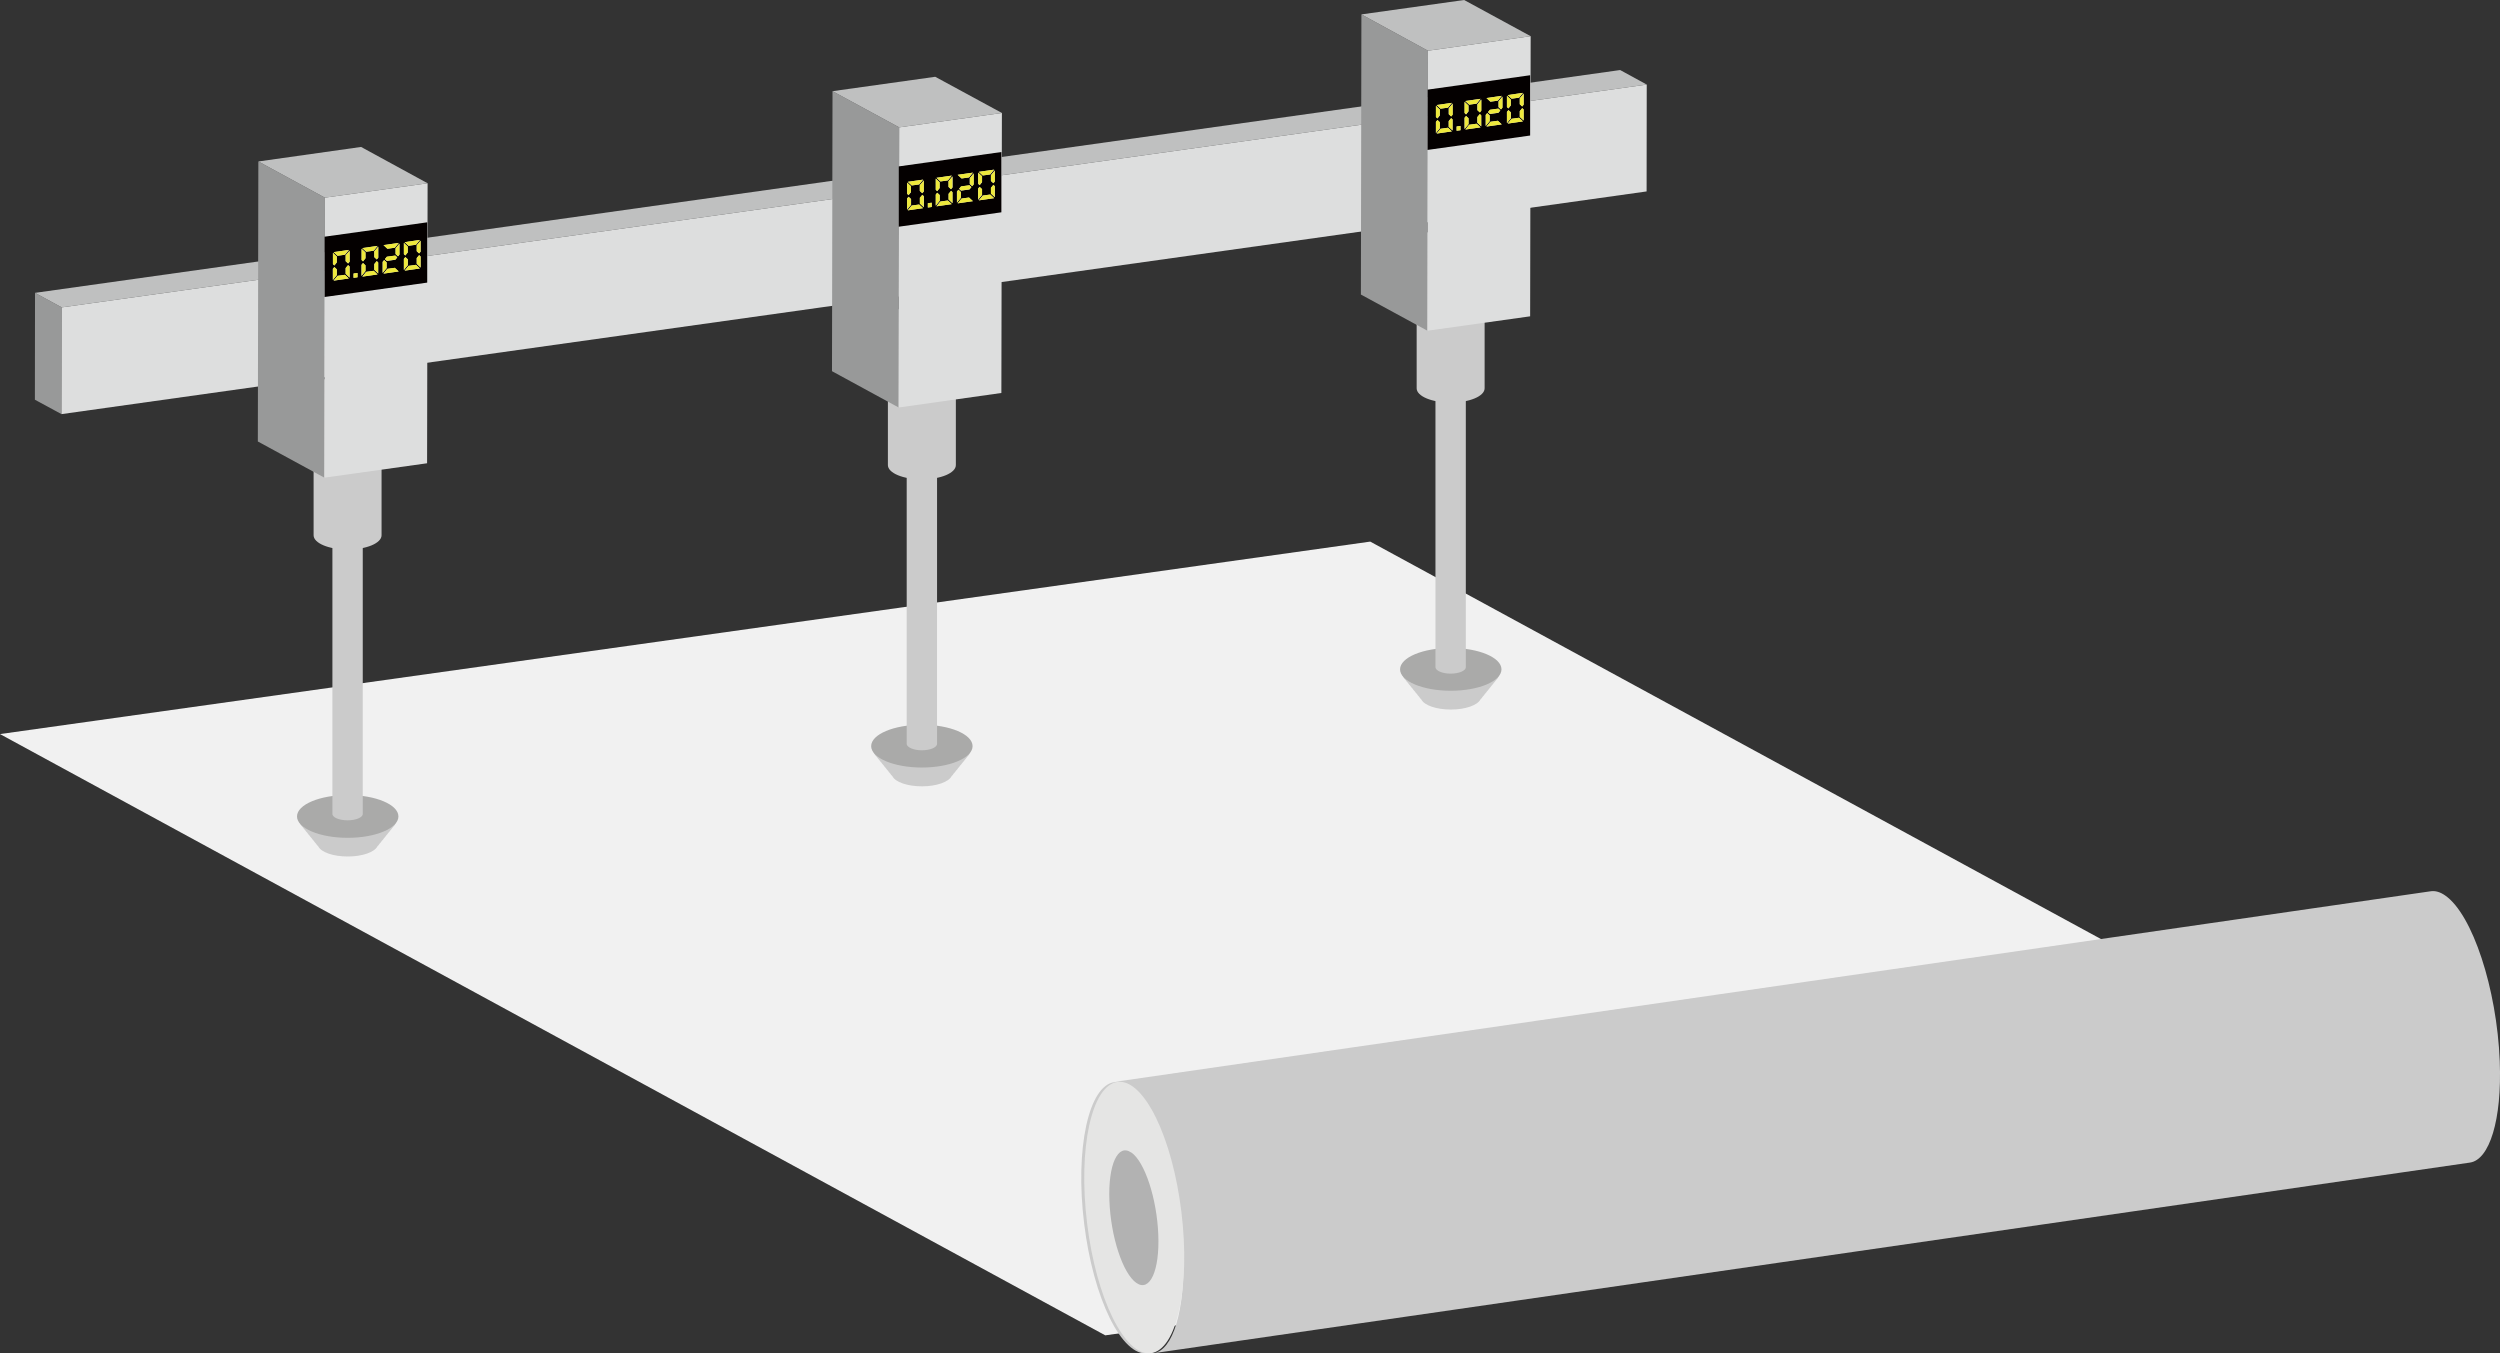 <?xml version="1.0" encoding="UTF-8"?>
<svg id="_レイヤー_2" data-name="レイヤー 2" xmlns="http://www.w3.org/2000/svg" xmlns:xlink="http://www.w3.org/1999/xlink" viewBox="0 0 192.76 104.36">
  <rect x="0" y="0" width="192.76" height="104.36" fill="#333333" stroke="none"/>
  <defs>
    <style>
      .cls-1 {
        fill: #dddede;
      }

      .cls-2 {
        fill: #eee93c;
      }

      .cls-3 {
        fill: none;
      }

      .cls-4 {
        fill: #b2b2b2;
      }

      .cls-5 {
        clip-path: url(#clippath-1);
      }

      .cls-6 {
        fill: #bfc0c0;
      }

      .cls-7 {
        fill: #989999;
      }

      .cls-8 {
        fill: #f1f1f1;
      }

      .cls-9 {
        fill: #cbcbcb;
      }

      .cls-10 {
        fill: #e5e5e4;
      }

      .cls-11 {
        clip-path: url(#clippath-2);
      }

      .cls-12 {
        fill: #040000;
      }

      .cls-13 {
        clip-path: url(#clippath);
      }

      .cls-14 {
        fill: #aaaaa9;
      }
    </style>
    <clipPath id="clippath">
      <polygon class="cls-3" points="25.02 22.9 25.03 18.25 32.95 17.14 32.94 21.79 25.02 22.9"/>
    </clipPath>
    <clipPath id="clippath-1">
      <polygon class="cls-3" points="69.3 17.48 69.3 12.83 77.22 11.72 77.21 16.37 69.3 17.48"/>
    </clipPath>
    <clipPath id="clippath-2">
      <polygon class="cls-3" points="110.07 11.57 110.08 6.91 117.99 5.8 117.99 10.45 110.07 11.57"/>
    </clipPath>
  </defs>
  <g id="_レイヤー_2-2" data-name=" レイヤー 2">
    <g>
      <polygon class="cls-8" points="85.22 102.96 0 56.6 105.65 41.76 190.87 88.11 85.22 102.96"/>
      <path class="cls-9" d="M87.03,83.75c-.4-.28-.77-.38-1.12-.33l101.51-14.7c.35-.05.72.05,1.12.33,2.1,1.46,3.98,7.18,4.2,12.77.18,4.55-.8,7.61-2.3,7.82l-101.51,14.7c1.5-.2,2.47-3.27,2.3-7.82-.22-5.59-2.1-11.31-4.2-12.77Z"/>
      <path class="cls-9" d="M90.86,93.45c.71,5.78-.35,10.66-2.36,10.9-2.01.25-4.21-4.24-4.91-10.02-.71-5.78.35-10.66,2.36-10.9,2.01-.25,4.21,4.24,4.91,10.02Z"/>
      <path class="cls-10" d="M91.09,93.44c.71,5.78-.35,10.66-2.36,10.9-2.01.24-4.21-4.24-4.91-10.02-.71-5.78.35-10.66,2.36-10.9,2.01-.24,4.21,4.24,4.91,10.02Z"/>
      <path class="cls-4" d="M87.23,88.86c1.04.72,1.97,3.56,2.08,6.34.11,2.78-.65,4.44-1.69,3.72-1.04-.72-1.98-3.56-2.08-6.34-.11-2.78.65-4.44,1.69-3.71Z"/>
      <polygon class="cls-7" points="4.74 31.93 2.69 30.82 2.7 22.58 4.76 23.7 4.74 31.93"/>
      <polygon class="cls-6" points="4.76 23.7 2.7 22.58 124.92 5.4 126.97 6.52 4.76 23.7"/>
      <polygon class="cls-1" points="126.97 6.52 126.96 14.76 4.74 31.93 4.76 23.7 126.97 6.52"/>
      <path class="cls-9" d="M30.54,63.18c0-.87-1.67-1.57-3.74-1.57s-3.74.71-3.74,1.57c0,.22.1.43.29.61.04.07.1.14.17.21.04.07.1.14.17.21.04.07.1.14.17.21.04.07.1.14.17.21.04.07.1.14.17.21.04.07.1.14.17.21.04.07.09.14.17.21.22.45,1.15.78,2.28.78s2.06-.34,2.28-.78c.07-.07.13-.14.17-.21.07-.07.13-.14.17-.21.07-.07.13-.14.17-.21.07-.07.12-.14.17-.21.07-.07.12-.14.17-.21.07-.07.12-.14.17-.21.07-.07.12-.14.17-.21.19-.19.29-.4.29-.61Z"/>
      <path class="cls-14" d="M30.72,62.95c0,.91-1.75,1.65-3.91,1.65s-3.91-.74-3.91-1.65,1.75-1.65,3.91-1.65,3.91.74,3.91,1.65Z"/>
      <path class="cls-9" d="M26.8,40.38c-.65,0-1.17.22-1.17.49v21.89c0,.27.53.49,1.17.49s1.17-.22,1.17-.49v-21.89c0-.27-.53-.49-1.17-.49Z"/>
      <path class="cls-9" d="M26.8,28.95c-1.44,0-2.62.49-2.62,1.1v11.22c0,.61,1.17,1.1,2.62,1.1s2.62-.49,2.62-1.1v-11.22c0-.61-1.17-1.1-2.62-1.1Z"/>
      <polygon class="cls-7" points="25.01 36.83 19.88 34.04 19.92 12.45 25.05 15.24 25.01 36.83"/>
      <polygon class="cls-6" points="25.05 15.24 19.92 12.45 27.84 11.33 32.97 14.13 25.05 15.24"/>
      <polygon class="cls-1" points="32.97 14.13 32.93 35.72 25.01 36.83 25.05 15.24 32.97 14.13"/>
      <g class="cls-13">
        <path class="cls-12" d="M25.72,21.64l.3-.37.57-.08.3.28-1.18.17M27.26,21.42v-.33s.3-.04.3-.04v.33s-.3.04-.3.04M27.93,21.33l.3-.37.57-.08.3.28-1.18.17M29.56,21.1l.3-.37.57-.08.3.28-1.18.17M31.2,20.87l.3-.37.57-.08.3.28-1.18.17M29.5,21.04v-.85s.12-.14.12-.14l.19.18v.44s-.3.37-.3.37M25.66,21.58v-.85s.12-.14.12-.14l.19.18v.44s-.3.37-.3.37M26.95,21.4l-.3-.29v-.44s.19-.23.19-.23l.12.11v.85M27.87,21.27v-.85s.12-.14.12-.14l.19.18v.44s-.3.37-.3.37M29.16,21.09l-.3-.29v-.44s.19-.23.19-.23l.11.11v.85M31.14,20.81v-.85s.12-.14.12-.14l.19.18v.44s-.3.37-.3.37M32.43,20.63l-.3-.29v-.44s.19-.23.19-.23l.11.11v.85M29.83,20.12l-.15-.14.15-.18.65-.09.15.14-.15.18-.65.09M26.84,20.32l-.19-.18v-.45s.31-.36.31-.36v.85s-.12.14-.12.14M29.05,20.01l-.19-.18v-.45s.31-.36.31-.36v.85s-.12.14-.12.14M30.69,19.77l-.19-.18v-.44s.3-.36.3-.36v.85s-.12.14-.12.14M32.32,19.55l-.19-.18v-.45s.3-.36.3-.36v.85s-.12.14-.12.14M25.78,20.47l-.11-.11v-.86s.3.28.3.28v.45s-.19.24-.19.24M27.99,20.15l-.11-.11v-.86s.3.28.3.28v.45s-.19.24-.19.24M31.25,19.7l-.11-.11v-.86s.3.28.3.28v.45s-.19.24-.19.24M26.03,19.72l-.3-.28,1.18-.17-.3.37-.57.08M28.24,19.41l-.3-.28,1.18-.17-.3.37-.57.08M29.87,19.18l-.3-.28,1.18-.17-.3.37-.57.08M31.5,18.95l-.3-.28,1.18-.17-.3.37-.57.08M32.95,17.14l-7.92,1.11v4.65s7.91-1.11,7.91-1.11v-4.65"/>
        <path class="cls-2" d="M26.59,21.19l-.57.08-.3.37,1.18-.17-.3-.28M25.78,20.59l-.11.14v.85s.3-.37.3-.37v-.44s-.19-.18-.19-.18M26.84,20.44l-.19.23v.44s.3.29.3.29v-.85s-.11-.11-.11-.11M26.96,19.32l-.31.36v.45s.19.18.19.18l.12-.14v-.85M25.67,19.5v.86s.11.11.11.11l.19-.24v-.45s-.3-.28-.3-.28M26.9,19.27l-1.18.17.3.28.57-.08.3-.37"/>
        <polyline class="cls-2" points="27.57 21.05 27.26 21.09 27.26 21.42 27.57 21.38 27.57 21.05"/>
        <path class="cls-2" d="M28.81,20.88l-.57.08-.3.37,1.18-.17-.3-.28M27.99,20.28l-.11.14v.85s.3-.37.3-.37v-.44s-.19-.18-.19-.18M29.05,20.13l-.19.23v.44s.3.29.3.29v-.85s-.11-.11-.11-.11M29.17,19.01l-.31.36v.45s.19.18.19.18l.11-.14v-.85M27.88,19.19v.86s.11.11.11.11l.19-.24v-.45s-.3-.28-.3-.28M29.11,18.96l-1.18.17.3.28.57-.08.3-.37"/>
        <path class="cls-2" d="M30.44,20.65l-.57.08-.3.37,1.18-.17-.3-.28M29.62,20.05l-.11.14v.85s.3-.37.3-.37v-.44s-.19-.18-.19-.18M30.48,19.7l-.65.09-.15.18.15.14.65-.09.15-.18-.15-.14M30.8,18.78l-.3.36v.44s.19.18.19.18l.11-.14v-.85M30.75,18.73l-1.18.17.3.28.57-.08.3-.37"/>
        <path class="cls-2" d="M32.07,20.42l-.57.08-.3.37,1.18-.17-.3-.28M31.25,19.82l-.11.14v.85s.3-.37.3-.37v-.44s-.19-.18-.19-.18M32.32,19.67l-.19.23v.44s.3.29.3.29v-.85s-.11-.11-.11-.11M32.43,18.55l-.3.36v.45s.19.18.19.18l.11-.14v-.85M31.14,18.73v.86s.11.11.11.11l.19-.24v-.45s-.3-.28-.3-.28M32.38,18.5l-1.18.17.3.28.57-.08.3-.37"/>
      </g>
      <path class="cls-9" d="M74.81,57.77c0-.87-1.67-1.57-3.74-1.57s-3.74.71-3.74,1.57c0,.22.1.43.29.61.04.07.1.14.17.21.04.07.1.14.17.21.04.07.1.14.17.21.04.07.1.14.17.21.04.07.1.14.17.21.04.07.1.14.17.21.04.07.09.14.17.21.22.45,1.15.78,2.28.78s2.06-.34,2.28-.78c.07-.07.13-.14.17-.21.07-.07.13-.14.17-.21.07-.07.13-.14.17-.21.07-.07.12-.14.17-.21.07-.07.12-.14.17-.21.07-.07.12-.14.17-.21.07-.07.12-.14.17-.21.19-.19.29-.4.29-.61Z"/>
      <path class="cls-14" d="M74.99,57.53c0,.91-1.75,1.65-3.91,1.65s-3.91-.74-3.91-1.65,1.75-1.65,3.91-1.65,3.91.74,3.91,1.65Z"/>
      <path class="cls-9" d="M71.08,34.96c-.65,0-1.17.22-1.17.5v21.89c0,.27.53.5,1.17.5s1.17-.22,1.17-.5v-21.89c0-.27-.53-.5-1.17-.5Z"/>
      <path class="cls-9" d="M71.08,23.54c-1.44,0-2.62.49-2.62,1.1v11.22c0,.61,1.17,1.1,2.62,1.1s2.62-.49,2.62-1.1v-11.22c0-.61-1.17-1.1-2.62-1.1Z"/>
      <polygon class="cls-7" points="69.29 31.42 64.15 28.62 64.19 7.03 69.33 9.82 69.29 31.42"/>
      <polygon class="cls-6" points="69.33 9.82 64.19 7.03 72.11 5.92 77.25 8.71 69.33 9.82"/>
      <polygon class="cls-1" points="77.25 8.71 77.21 30.3 69.29 31.42 69.33 9.82 77.25 8.71"/>
      <g class="cls-5">
        <path class="cls-12" d="M69.99,16.22l.3-.37.57-.08.3.28-1.18.17M71.54,16v-.33s.3-.04.3-.04v.33s-.3.04-.3.04M72.2,15.91l.3-.37.57-.08.3.28-1.18.17M73.84,15.68l.3-.37.57-.08.3.28-1.18.17M75.47,15.45l.3-.37.57-.08.3.28-1.18.17M69.94,16.16v-.85s.12-.14.12-.14l.19.18v.44s-.3.37-.3.37M71.23,15.98l-.3-.28v-.44s.19-.23.19-.23l.12.11v.85M72.15,15.85v-.85s.12-.14.12-.14l.19.18v.44s-.3.37-.3.37M73.44,15.67l-.3-.28v-.44s.19-.23.19-.23l.11.11v.85M73.78,15.62v-.85s.12-.14.12-.14l.19.18v.44s-.3.37-.3.37M75.41,15.4v-.85s.12-.14.12-.14l.19.18v.44s-.3.37-.3.37M76.71,15.21l-.3-.28v-.44s.19-.23.19-.23l.11.11v.85M74.1,14.7l-.15-.14.15-.18.65-.09.15.14-.15.18-.65.09M71.11,14.9l-.19-.18v-.44s.31-.37.31-.37v.85s-.12.14-.12.14M73.33,14.59l-.19-.18v-.44s.31-.37.31-.37v.85s-.12.14-.12.14M74.96,14.36l-.19-.18v-.44s.3-.37.3-.37v.85s-.12.14-.12.14M76.59,14.13l-.19-.18v-.44s.3-.37.3-.37v.85s-.12.14-.12.14M70.05,15.05l-.11-.11v-.85s.3.28.3.28v.45s-.19.24-.19.24M72.26,14.74l-.11-.11v-.86s.3.28.3.28v.45s-.19.24-.19.24M75.53,14.28l-.11-.11v-.85s.3.28.3.28v.45s-.19.24-.19.24M70.3,14.3l-.3-.28,1.18-.17-.3.37-.57.08M72.51,13.99l-.3-.28,1.18-.17-.3.37-.57.08M74.14,13.76l-.3-.28,1.18-.17-.3.37-.57.08M75.78,13.53l-.3-.28,1.18-.17-.3.37-.57.08M77.22,11.72l-7.92,1.11v4.65s7.91-1.11,7.91-1.11v-4.65"/>
        <path class="cls-2" d="M70.87,15.77l-.57.08-.3.37,1.18-.17-.3-.28M70.05,15.17l-.11.14v.85s.3-.37.3-.37v-.44s-.19-.18-.19-.18M71.11,15.02l-.19.23v.44s.3.28.3.28v-.85s-.11-.11-.11-.11M71.23,13.91l-.31.37v.44s.19.18.19.18l.12-.14v-.85M69.94,14.08v.85s.11.11.11.11l.19-.24v-.45s-.3-.28-.3-.28M71.18,13.85l-1.18.17.3.28.57-.08.3-.37"/>
        <polyline class="cls-2" points="71.84 15.63 71.54 15.67 71.54 16 71.84 15.96 71.84 15.63"/>
        <path class="cls-2" d="M73.08,15.46l-.57.08-.3.37,1.18-.17-.3-.28M72.26,14.86l-.11.14v.85s.3-.37.3-.37v-.44s-.19-.18-.19-.18M73.33,14.71l-.19.23v.44s.3.28.3.28v-.85s-.11-.11-.11-.11M73.44,13.6l-.31.37v.44s.19.18.19.18l.11-.14v-.85M72.15,13.77v.86s.11.11.11.11l.19-.24v-.45s-.3-.28-.3-.28M73.39,13.54l-1.18.17.3.28.57-.08.3-.37"/>
        <path class="cls-2" d="M74.71,15.23l-.57.08-.3.37,1.18-.17-.3-.28M73.9,14.63l-.11.14v.85s.3-.37.3-.37v-.44s-.19-.18-.19-.18M74.75,14.28l-.65.09-.15.18.15.14.65-.09.15-.18-.15-.14M75.08,13.37l-.3.37v.44s.19.18.19.18l.11-.14v-.85M75.02,13.31l-1.18.17.3.28.57-.08.3-.37"/>
        <path class="cls-2" d="M76.35,15l-.57.08-.3.37,1.18-.17-.3-.28M75.53,14.4l-.11.14v.85s.3-.37.3-.37v-.44s-.19-.18-.19-.18M76.59,14.25l-.19.23v.44s.3.28.3.28v-.85s-.11-.11-.11-.11M76.71,13.14l-.3.37v.44s.19.18.19.18l.11-.14v-.85M75.42,13.31v.85s.11.11.11.11l.19-.24v-.45s-.3-.28-.3-.28M76.65,13.08l-1.18.17.3.28.57-.08.3-.37"/>
      </g>
      <path class="cls-9" d="M115.59,51.85c0-.87-1.67-1.57-3.74-1.57s-3.74.71-3.74,1.57c0,.22.1.43.29.61.04.07.1.14.17.21.04.07.1.14.17.21.04.07.1.14.17.21.04.07.1.14.17.21.04.07.1.14.17.21.04.07.1.14.17.21.04.07.09.14.17.21.22.45,1.15.78,2.28.78s2.06-.34,2.28-.78c.07-.07.13-.14.17-.21.07-.07.13-.14.17-.21.07-.07.13-.14.17-.21.07-.07.12-.14.17-.21.07-.07.12-.14.17-.21.07-.07.12-.14.17-.21.07-.07.12-.14.17-.21.19-.19.29-.4.29-.61Z"/>
      <path class="cls-14" d="M115.77,51.61c0,.91-1.75,1.65-3.91,1.65s-3.91-.74-3.91-1.65,1.75-1.65,3.91-1.65,3.91.74,3.91,1.65Z"/>
      <path class="cls-9" d="M111.85,29.05c-.65,0-1.17.22-1.17.5v21.89c0,.27.53.5,1.17.5s1.17-.22,1.17-.5v-21.89c0-.27-.53-.5-1.17-.5Z"/>
      <path class="cls-9" d="M111.85,17.62c-1.44,0-2.62.49-2.62,1.1v11.22c0,.61,1.17,1.1,2.62,1.1s2.62-.49,2.62-1.1v-11.22c0-.61-1.17-1.1-2.62-1.1Z"/>
      <polygon class="cls-7" points="110.06 25.5 104.93 22.71 104.97 1.11 110.1 3.91 110.06 25.5"/>
      <polygon class="cls-6" points="110.1 3.91 104.97 1.11 112.89 0 118.02 2.79 110.1 3.91"/>
      <polygon class="cls-1" points="118.02 2.79 117.98 24.39 110.06 25.5 110.1 3.91 118.02 2.79"/>
      <g class="cls-11">
        <path class="cls-12" d="M110.77,10.3l.3-.37.57-.08.3.28-1.18.17M112.31,10.08v-.33s.3-.04.3-.04v.33s-.3.04-.3.04M112.98,9.99l.3-.37.57-.08.3.28-1.18.17M114.61,9.76l.31-.37.57-.08.3.28-1.18.17M116.25,9.53l.3-.37.57-.08.3.28-1.18.17M114.55,9.71v-.85s.12-.14.12-.14l.19.18v.44s-.3.37-.3.37M110.71,10.25v-.85s.12-.14.12-.14l.19.18v.45s-.3.37-.3.37M112,10.06l-.3-.28v-.44s.19-.23.19-.23l.11.11v.85M112.92,9.94v-.86s.12-.14.12-.14l.19.18v.45s-.3.37-.3.37M114.21,9.75l-.3-.28v-.44s.19-.23.19-.23l.11.11v.85M116.19,9.48v-.85s.12-.14.12-.14l.19.18v.45s-.3.37-.3.37M117.48,9.29l-.3-.28v-.44s.19-.23.19-.23l.11.11v.85M114.88,8.79l-.15-.14.15-.18.65-.09.15.14-.15.18-.65.09M111.89,8.98l-.19-.18v-.45s.3-.37.3-.37v.85s-.12.14-.12.14M114.1,8.67l-.19-.18v-.45s.3-.37.3-.37v.85s-.12.14-.12.14M115.73,8.44l-.19-.18v-.44s.3-.37.3-.37v.85s-.12.14-.12.14M117.37,8.21l-.19-.18v-.45s.3-.37.3-.37v.85s-.12.14-.12.14M110.83,9.13l-.11-.11v-.85s.3.28.3.28v.45s-.19.24-.19.24M113.04,8.82l-.11-.11v-.85s.3.28.3.28v.45s-.19.24-.19.24M116.3,8.36l-.11-.11v-.85s.3.28.3.28v.45s-.19.24-.19.24M111.07,8.38l-.3-.28,1.18-.17-.3.37-.57.08M113.28,8.07l-.3-.28,1.18-.17-.3.37-.57.08M114.92,7.84l-.3-.28,1.18-.17-.3.37-.57.08M116.55,7.61l-.3-.28,1.18-.17-.3.37-.57.08M117.99,5.8l-7.92,1.11v4.65s7.91-1.11,7.91-1.11v-4.65"/>
        <path class="cls-2" d="M111.64,9.85l-.57.08-.3.37,1.18-.17-.3-.28M110.83,9.25l-.11.14v.85s.3-.37.3-.37v-.45s-.19-.18-.19-.18M111.89,9.11l-.19.23v.44s.3.28.3.28v-.85s-.11-.11-.11-.11M112.01,7.99l-.3.37v.45s.19.18.19.18l.11-.14v-.85M110.71,8.17v.85s.11.11.11.11l.19-.24v-.45s-.3-.28-.3-.28M111.95,7.93l-1.18.17.3.28.57-.08.3-.37"/>
        <polyline class="cls-2" points="112.61 9.71 112.31 9.76 112.31 10.08 112.61 10.04 112.61 9.71"/>
        <path class="cls-2" d="M113.85,9.54l-.57.08-.3.37,1.18-.17-.3-.28M113.04,8.94l-.11.14v.86s.3-.37.3-.37v-.45s-.19-.18-.19-.18M114.1,8.79l-.19.23v.44s.3.28.3.28v-.85s-.11-.11-.11-.11M114.22,7.68l-.3.37v.45s.19.18.19.18l.11-.14v-.85M112.92,7.86v.85s.11.11.11.11l.19-.24v-.45s-.3-.28-.3-.28M114.16,7.62l-1.18.17.3.28.57-.08.3-.37"/>
        <path class="cls-2" d="M115.49,9.31l-.57.08-.31.37,1.18-.17-.3-.28M114.67,8.72l-.11.14v.85s.3-.37.3-.37v-.44s-.19-.18-.19-.18M115.53,8.37l-.65.09-.15.18.15.14.65-.09.15-.18-.15-.14M115.85,7.45l-.3.37v.44s.19.18.19.18l.11-.14v-.85M115.79,7.39l-1.18.17.3.28.57-.08.3-.37"/>
        <path class="cls-2" d="M117.12,9.08l-.57.08-.3.37,1.18-.17-.3-.28M116.3,8.49l-.11.14v.85s.3-.37.3-.37v-.45s-.19-.18-.19-.18M117.37,8.34l-.19.23v.44s.3.28.3.28v-.85s-.11-.11-.11-.11M117.48,7.22l-.3.37v.45s.19.18.19.18l.11-.14v-.85M116.19,7.4v.85s.11.11.11.11l.19-.24v-.45s-.3-.28-.3-.28M117.43,7.16l-1.18.17.3.28.57-.08.3-.37"/>
      </g>
    </g>
  </g>
</svg>